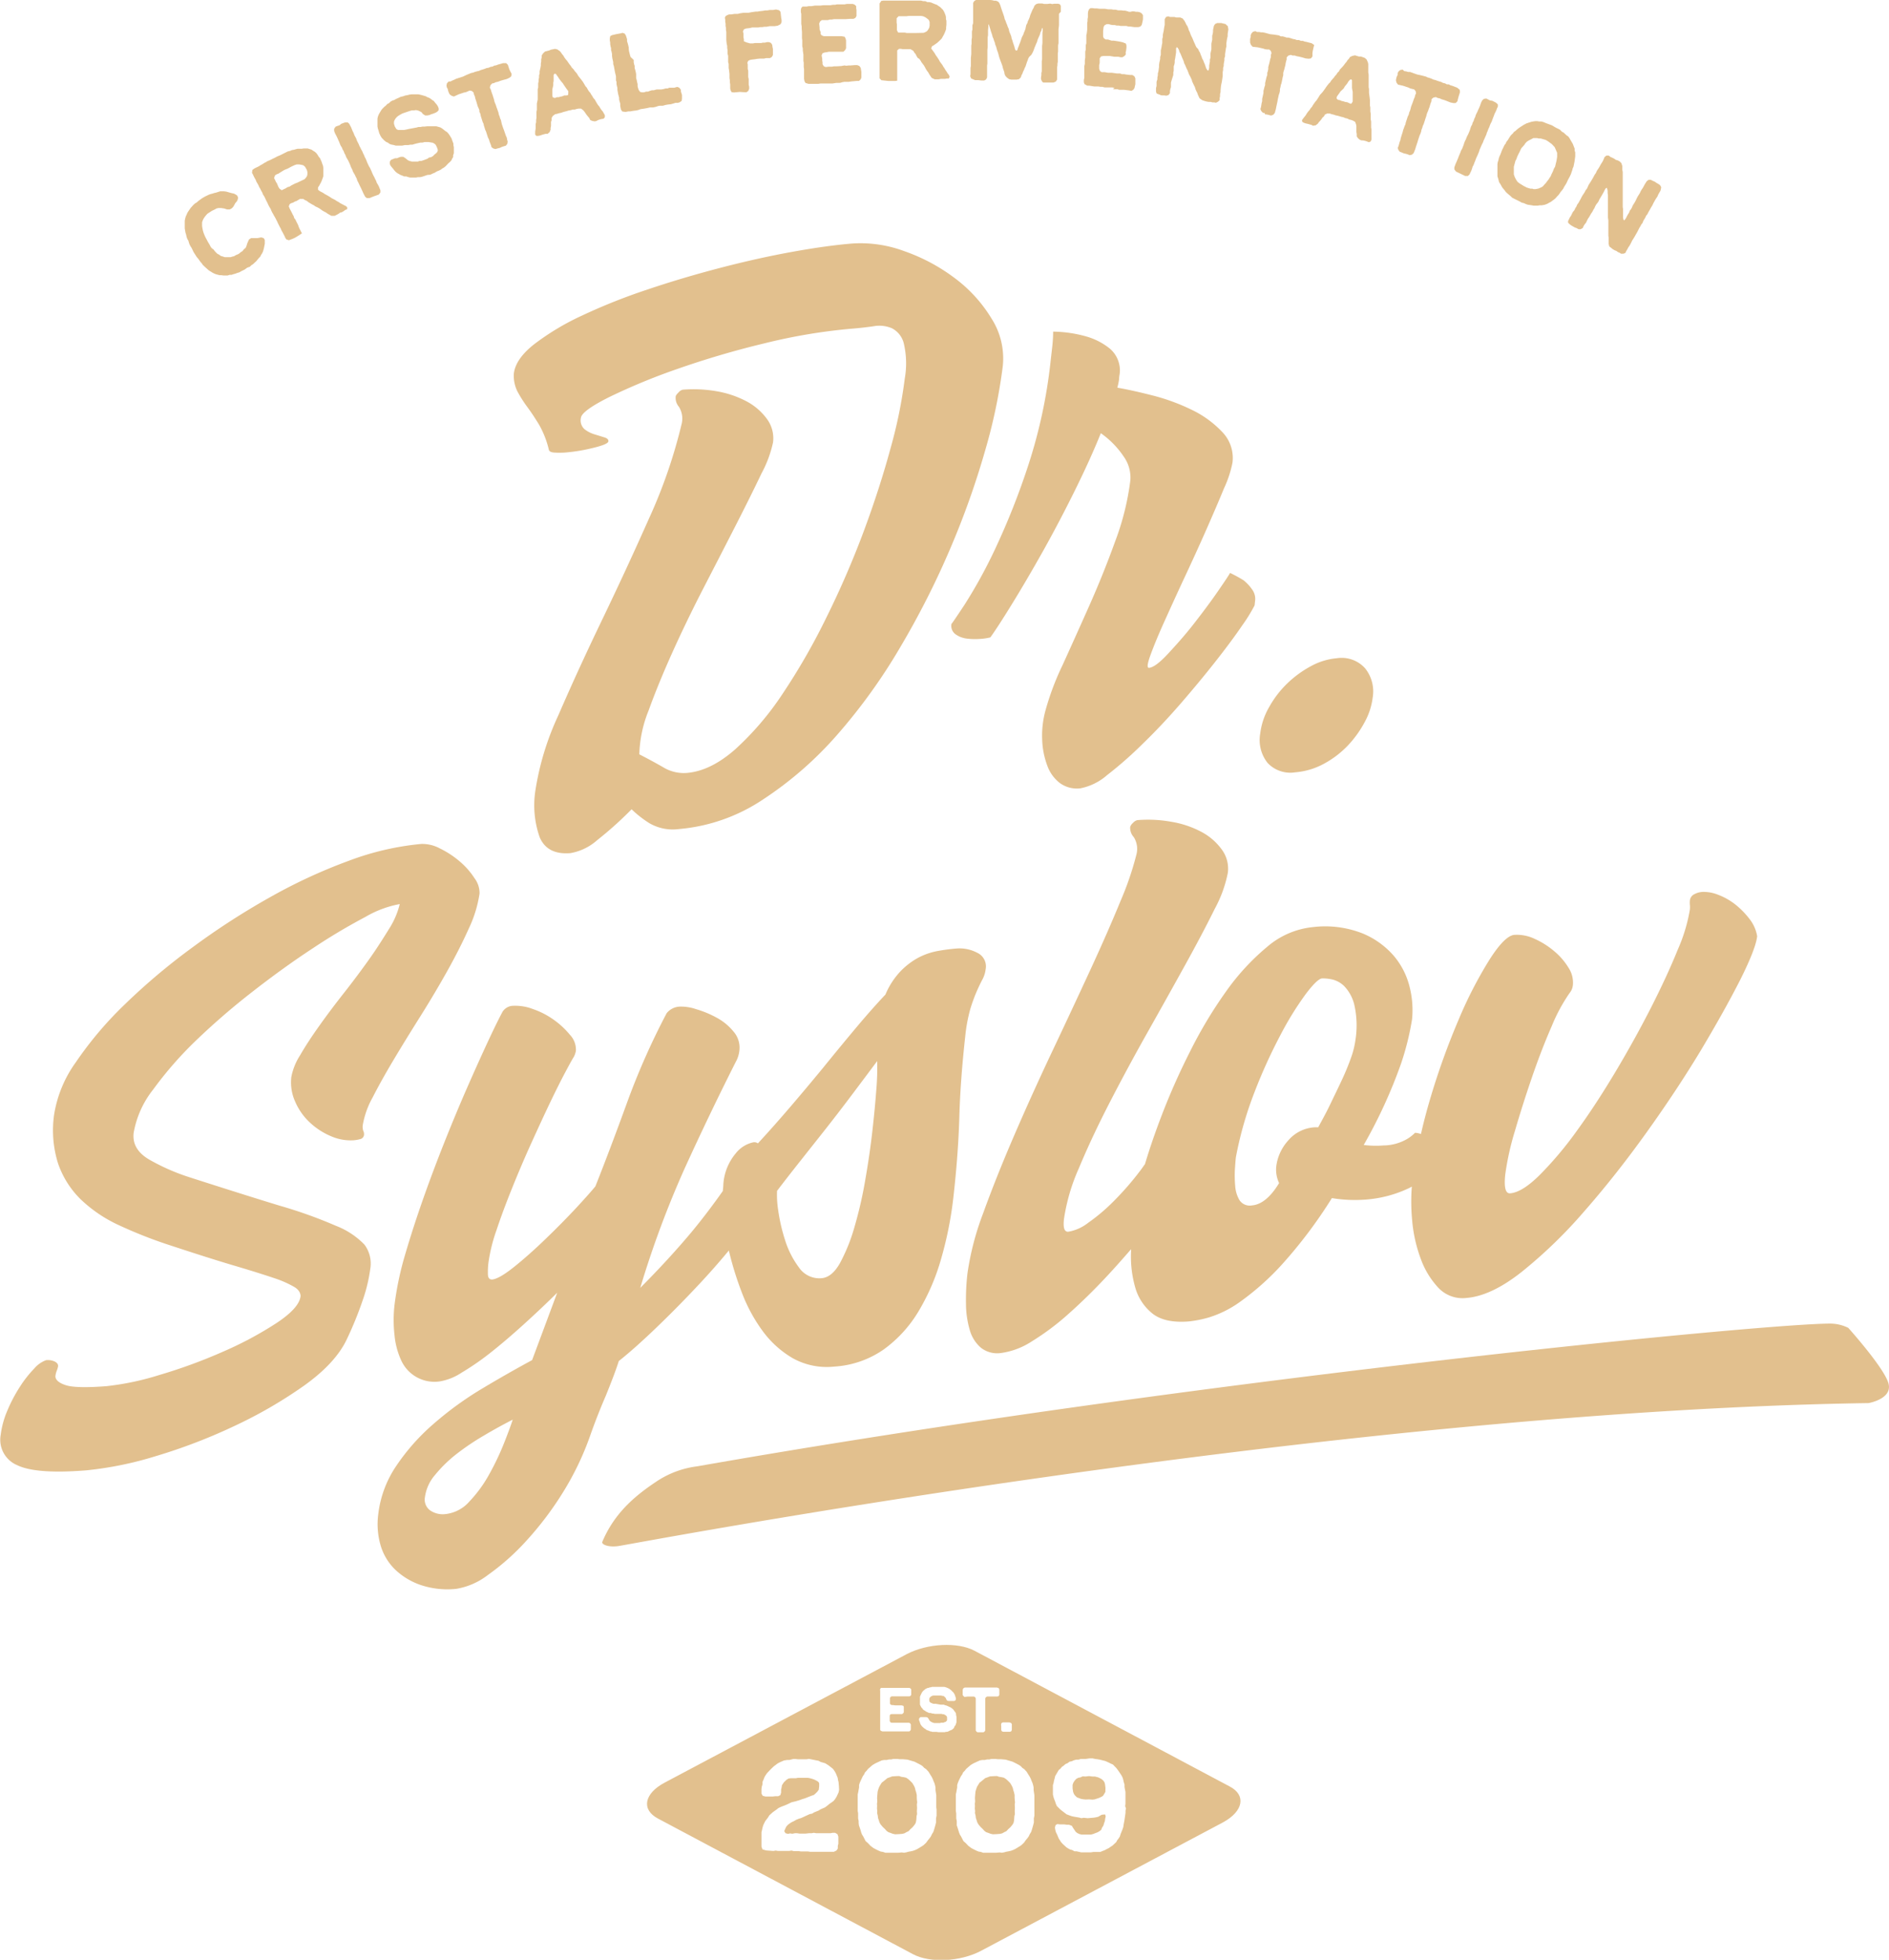 <?xml version="1.0" encoding="UTF-8"?> <svg xmlns="http://www.w3.org/2000/svg" viewBox="0 0 320.53 332.42"><defs><style>.cls-1{fill:#e2c08e;}</style></defs><g id="Слой_2" data-name="Слой 2"><g id="Слой_1-2" data-name="Слой 1"><polygon class="cls-1" points="155.58 305.25 155.56 304.86 155.56 304.46 155.45 303.97 155.34 303.66 155.25 303.26 155.09 302.91 154.81 302.44 154.39 302.02 154.1 301.76 153.75 301.53 153.35 301.44 152.93 301.38 152.57 301.25 152 301.27 151.38 301.31 150.96 301.47 150.58 301.6 150.07 302.02 149.61 302.38 149.38 302.75 149.19 303.08 149.03 303.5 148.92 303.9 148.88 304.33 148.83 304.95 148.86 305.56 148.81 305.96 148.83 306.32 148.81 306.76 148.86 307.21 148.83 307.51 148.94 307.96 148.99 308.38 149.12 308.76 149.23 309.11 149.41 309.44 149.78 309.88 150.18 310.26 150.43 310.55 150.74 310.77 151.11 310.9 151.47 311.04 151.87 311.13 152.44 311.11 153.08 311.06 153.46 310.97 153.81 310.77 154.17 310.6 154.46 310.28 154.85 309.93 155.21 309.49 155.38 309.2 155.47 308.78 155.5 308.47 155.52 308.07 155.61 307.69 155.58 307.23 155.61 306.68 155.58 306.07 155.63 305.7 155.58 305.25"></polygon><polygon class="cls-1" points="187.43 302.35 187.23 302.04 186.89 301.75 186.36 301.48 185.78 301.33 185.36 301.33 184.8 301.26 184.18 301.33 183.71 301.3 183.33 301.48 182.95 301.55 182.6 301.75 182.33 302.06 182.13 302.37 182 302.75 182 303.35 182.09 303.94 182.22 304.28 182.4 304.54 182.73 304.86 183.42 305.12 183.78 305.19 184.22 305.23 184.8 305.21 185.38 305.25 185.74 305.21 186.47 304.97 186.83 304.81 187.16 304.61 187.38 304.26 187.56 303.94 187.58 303.28 187.51 302.7 187.43 302.35"></polygon><polygon class="cls-1" points="172.18 305.25 172.16 304.86 172.16 304.46 172.05 303.97 171.94 303.66 171.85 303.26 171.69 302.91 171.41 302.44 170.99 302.02 170.7 301.76 170.34 301.53 169.94 301.44 169.53 301.38 169.17 301.25 168.6 301.27 167.98 301.31 167.56 301.47 167.18 301.6 166.67 302.02 166.21 302.38 165.98 302.75 165.78 303.08 165.63 303.5 165.52 303.9 165.48 304.33 165.43 304.95 165.46 305.56 165.41 305.96 165.43 306.32 165.41 306.76 165.46 307.21 165.43 307.51 165.54 307.96 165.59 308.38 165.72 308.76 165.83 309.11 166.01 309.44 166.38 309.88 166.78 310.26 167.03 310.55 167.33 310.77 167.71 310.9 168.07 311.04 168.47 311.13 169.04 311.11 169.68 311.06 170.06 310.97 170.41 310.77 170.77 310.6 171.06 310.28 171.45 309.93 171.81 309.49 171.98 309.2 172.07 308.78 172.09 308.47 172.12 308.07 172.21 307.69 172.18 307.23 172.21 306.68 172.18 306.07 172.23 305.7 172.18 305.25"></polygon><path class="cls-1" d="M208.62,303l-43.26-23c-2.86-1.52-8-1.26-11.5.57l-41.1,21.81c-3.46,1.84-4,4.58-1.08,6.1l43.26,23c2.87,1.52,8,1.27,11.5-.57l41.1-21.81C211,307.21,211.49,304.47,208.62,303Zm-38.75-10.34v-.22l.09-.19.2-.1.21,0h.41l.18,0,.32,0,.31.12.1.19v.16l0,.2,0,.22v.37l-.09.24-.2.09-.2,0-.19,0-.23,0-.18,0-.17,0h-.19l-.23-.07-.12-.2V293l0-.21Zm-6.49-6.11.1-.2.22-.11.17,0,.19,0h.2l.18,0h.72l.37,0,.47,0,.2,0h.39l.19,0,.18,0h.58l.2,0,.2,0,.2,0,.18,0,.18,0h.69l.28.11.1.21v.75l0,.16-.11.21-.21.08-.29,0-.31,0h-.56l-.2,0-.21,0-.17,0-.22.12-.11.21,0,.17v1l0,.18v.17l0,.21v.78l0,.19v.38l0,.18v.21l0,.2v1.75l-.11.2-.19.12h-.39l-.23,0h-.4l-.18-.13-.11-.16v-.19l0-.39v-.19l0-.22v-.58l0-.19v-.39l0-.19,0-.19v-.58l0-.21,0-.23,0-.15v-.22l0-.17,0-.23v-.58l0-.17,0-.2,0-.21-.11-.18-.18-.11-.21,0h-.2l-.18,0h-.52l-.5.06-.19-.14-.13-.19,0-.19V287l0-.18,0-.17Zm-14.06.05.05-.17.13-.13h.4l.2,0h.28l.31,0h1.2l.26,0,.29,0h.2l.16,0,.23,0,.17,0h.16l.18,0,.2,0,.17,0h.2l.2,0,.17.08.14.16v.56l0,.2,0,.18-.12.17-.19.08h-.93l-.22,0-.16,0h-.39l-.17,0-.21,0-.18,0-.2,0h-.19l-.19,0h-.18l-.2.13-.08.18v.92l.09.15.19.1h.21l.39.05h.21l.37,0h.3l.21,0,.3.08.08.18,0,.19V290l0,.17v.26l-.1.16-.18.15h-.21l-.21,0h-.4l-.39,0h-.2l-.18,0h-.21l-.21.06-.1.2,0,.17v.17l0,.23v.35l.1.19.17.1h.3l.31,0,.18,0h.71l.3,0,.19,0h1l.2.09.12.2v.18l0,.2V293l0,.2,0,.18-.09.17-.17.13-.21,0h-.51l-.27,0h-.18l-.2,0-.2,0-.21,0-.18,0-.2,0-.39,0h-.35l-.22,0h-.58l-.19,0h-.69l-.27-.11-.09-.17,0-.23,0-.19v-1.13l0-.23,0-.16v-1l0-.18,0-.22v-.2l0-.2v-.76l0-.2v-.54l0-.24V287l0-.2Zm-6.94,17-.09.43-.16.35-.18.38-.2.33-.24.32-.24.2-.51.35-.49.4-.3.22-.38.16-.38.17-.31.2-.4.16-.37.15-.31.2-.43.09-.55.25-.91.42-.38.11-.44.18-.38.22-.38.18-.28.17-.34.25-.29.31-.2.4-.17.4.22.35.42.11.36-.08.37.06.45-.09.35,0,.47.07.4,0,.53,0,.64-.07.45,0,.35-.07.42.07.38,0h.44l.4,0h1.2l.36-.07h.42l.4.23.15.42v.77l0,.45-.09.33v.47l-.22.33-.44.22h-.36l-.4,0-.6,0H137.9l-.44,0-.39-.06-.44,0h-.38l-.35,0-.43-.06-.82,0-.35-.09-.4.07-.42,0-.65,0H132l-.37-.07-.4.07-1.22-.09-.63-.18-.17-.46v-.38l0-.49v-.64l0-.51v-.42l.11-.47.07-.33.13-.42.18-.38.16-.31.24-.31.22-.29.22-.36.56-.51.33-.24.36-.25.29-.24.39-.18,1.11-.44.36-.18.38-.18.71-.17.6-.18.55-.2.38-.11.4-.16.38-.15.42-.16.33-.11.29-.25.31-.31.24-.33.07-.58,0-.53-.16-.24-.29-.18-.35-.18-.36-.13-.4-.11-.37-.07-.45,0h-.6l-.62,0-.35.07-.45,0-.42,0-.38.05-.35.22-.44.42-.32.49-.06.35-.09.43,0,.48-.13.43-.36.18-.46,0-.45.05-.84,0-.42,0-.45-.11-.22-.38,0-.34,0-.44.05-.38.13-.44,0-.4.18-.4.16-.42.2-.33.22-.31.42-.45.42-.42.33-.31.34-.25.28-.22.38-.2.71-.31.56-.09.37,0,.65-.16h.37l.43.05.53,0,.35,0,.54,0,.44-.07.6.12.64.13.38.07.36.2.39.11.38.11.53.33.52.4.28.23.25.35.22.38.31.75.07.4.09.38.06.67Zm16.54,3.36v.62l0,.4-.09.44v.38l0,.33-.11.44-.23.8-.13.38-.22.35-.18.38-.22.31-.24.29-.36.49-.45.42-.6.38-.4.24-.33.16-.4.15-.37.09-.4.07-.4.11-.38.07-.39-.05-.6.05-.6,0-.35,0h-.85l-.39,0-.4-.14-.38-.06-.38-.16-.37-.18-.49-.26-.51-.38-.4-.43-.42-.37-.4-.78-.2-.31-.15-.38-.11-.4-.14-.42-.13-.37-.05-.4,0-.34-.09-.44,0-.42,0-.44-.07-.42,0-.42,0-.38,0-.71,0-.6,0-.31,0-.37.09-.4.07-.4.07-.38,0-.4.11-.37.16-.36.2-.42.17-.36.2-.28.18-.38.27-.27.24-.31.29-.25.46-.4.47-.28.73-.34.38-.17.4-.07.42,0,.39-.09.36,0,.42-.09.62,0,.4.05h.55l.8.07,1.19.35.71.36.38.2.29.2.26.28.34.23.4.44.33.54.2.31.18.37.13.34.16.37.11.38.07.37,0,.43.07.46.06.4,0,.42,0,.35,0,.43v.4l0,.44Zm2.93-13.83-.14.11-.12.12-.2.1-.17.06-.16.08-.17.09-.19.06-.2,0-.18.06-.19,0h-.21l-.21,0h-.19l-.3,0-.29-.05h-.57l-.18,0-.19-.08-.16,0-.17-.09-.2-.07-.18-.06-.16-.1-.14-.12-.18-.09-.15-.15-.12-.09-.12-.14-.13-.16-.09-.16-.07-.19-.05-.17-.08-.2-.05-.17v-.17l.1-.17.16-.13h.43l.18,0h.38l.23.1.13.18.08.14.08.16.16.14.14.09.18.09.16.06.2.05h.17l.19,0h.59l.19-.06.19,0,.21,0,.19-.09.18-.05.13-.12.11-.14v-.27l0-.27-.08-.17-.12-.12-.34-.2-.18,0-.21-.06-.19,0-.19,0-.31,0-.29,0h-.18l-.2-.06-.2,0-.31-.1-.26,0-.2-.1-.17-.07-.18-.1-.18-.13-.15-.08-.15-.12-.12-.19-.13-.12-.12-.21-.08-.17-.06-.14,0-.21,0-.29,0-.28V288l0-.19.07-.18.06-.14.09-.18.09-.19.1-.15.13-.15.13-.12.3-.24.16-.07.18-.09.17,0,.19-.1.18,0,.19-.07.21,0,.16,0,.21,0h.19l.28,0,.27,0h.2l.2,0,.2,0,.19,0,.19.05.17.06.27.11.25.14.32.25.13.15.14.12.11.14.11.18.07.14.07.21.07.2.05.19v.19l-.1.17-.18.09-.2,0h-.6l-.2,0-.2-.06-.15-.21-.07-.2-.12-.14-.14-.14-.17-.11-.17,0-.2-.06-.23,0h-.74l-.22,0-.16,0-.19.05-.18.1-.13.11-.11.11-.06.21v.26l.06.22.12.12.18.08.18.08.18.06.18,0,.22,0,.78.14.19,0,.18,0,.21,0,.17.09.26.06.29.12.16.09.19.07.14.08.17.13.16.12.11.13.12.18.11.14.11.15.07.16,0,.18.08.37v.57l0,.17,0,.17-.06.19-.06.2-.08.16-.13.15Zm13.67,13.83v.62l0,.4-.09.44v.38l0,.33-.11.44-.23.8-.13.38-.22.35-.18.38-.22.31-.25.29-.35.49-.45.42-.6.38-.4.24-.33.16-.4.15-.37.09-.4.07-.4.11-.38.07-.39-.05-.6.05-.6,0-.35,0h-.85l-.39,0-.4-.14-.38-.06-.38-.16-.37-.18-.49-.26-.51-.38-.4-.43-.42-.37-.4-.78-.2-.31-.15-.38-.12-.4-.13-.42-.13-.37,0-.4,0-.34-.09-.44,0-.42,0-.44-.07-.42,0-.42,0-.38,0-.71,0-.6,0-.31,0-.37.09-.4.07-.4.07-.38,0-.4.11-.37.15-.36.2-.42.18-.36.2-.28.18-.38.27-.27.24-.31.29-.25.46-.4.47-.28.73-.34.38-.17.4-.07.42,0,.39-.09.36,0,.42-.09.62,0,.4.05h.55l.8.07,1.19.35.71.36.38.2.29.2.26.28.34.23.4.44.33.54.2.31.18.37.13.34.16.37.11.38.07.37,0,.43.07.46.06.4,0,.42,0,.35,0,.43v.4l0,.44Zm15.54-.2-.08.38,0,.33-.05.38-.06.42-.07.49-.07.37-.06.31-.07.47-.15.44-.12.29-.17.42-.14.45-.2.31-.24.31-.18.33-.62.58-.31.2-.31.22-.33.16-.36.2-.4.15-.38.16-.8,0h-.35l-.47.07-.6,0h-1l-.38-.09-.4-.09-.36,0-.4-.22-.35-.09-.33-.18-.31-.2-.63-.58-.28-.31-.16-.26-.22-.34-.16-.39-.13-.31-.18-.34-.11-.4L179,310l.11-.42.29-.18.45.05.37,0,.36,0,.4.06.4,0,.49.18.24.4.2.29.22.33.25.2.37.18.36.09.36,0,.66,0,.58,0,.36-.09.8-.31.29-.17.29-.23L187,310l.22-.33.13-.43.13-.37.05-.4.09-.38-.11-.33-.58.06-.58.34-.38.09-.35.06-1.07.09-.67-.07-.38.07-.4-.11-.42-.07-.36-.06-.44-.09-.33-.11-.58-.22-.49-.38-.33-.25-.29-.24-.53-.53-.16-.36-.15-.46-.16-.38-.11-.36-.09-.4V304l0-.63v-.57l.11-.36.07-.38.11-.4.09-.39.22-.38.16-.27.22-.38.29-.24.26-.31.27-.18.33-.29.36-.15.33-.25.38-.08.35-.16.42-.11.36,0,.42-.12.36,0,.46,0,.61-.09.57,0,.4.09.4.05.36.06.45.11.55.14.53.24.36.18.4.18.26.28.29.29.27.36.22.31.4.6.2.4.11.4.07.33.13.42,0,.4.07.4.09.44,0,.38,0,.4,0,.6,0,.62-.05.42Z"></path><path class="cls-1" d="M89.45,69c.66.89,1.33,1.9,2,3a16,16,0,0,1,1.67,4.24c.05.31.35.48.88.52a13.79,13.79,0,0,0,1.89,0,29.67,29.67,0,0,0,4.8-.8c1.66-.4,2.5-.77,2.54-1.09s-.21-.55-.73-.7l-1.69-.52a5,5,0,0,1-1.65-.87,2,2,0,0,1-.59-1.9q.14-1.19,4.77-3.51a105.67,105.67,0,0,1,11.51-4.76,152.28,152.28,0,0,1,14.89-4.38,96,96,0,0,1,14.8-2.48c1.27-.1,2.5-.24,3.68-.41a5.4,5.4,0,0,1,3.12.34,3.94,3.94,0,0,1,2,2.49,14.86,14.86,0,0,1,.18,6.06A80.17,80.17,0,0,1,151.12,76q-1.85,6.83-4.56,14.12a155.21,155.21,0,0,1-6.3,14.55,110,110,0,0,1-7.46,13,49.61,49.61,0,0,1-8.06,9.44q-4.2,3.69-8.26,4a6.71,6.71,0,0,1-4-1q-2-1.14-4-2.16a21.29,21.29,0,0,1,1.58-7.44q1.67-4.62,4.1-10t5.36-11.05q2.92-5.65,5.44-10.58t4.27-8.61a19.77,19.77,0,0,0,1.94-5.23,5.5,5.5,0,0,0-1-3.93,10.18,10.18,0,0,0-3.43-3,16.86,16.86,0,0,0-5-1.72,22.72,22.72,0,0,0-5.89-.29,1.36,1.36,0,0,0-.72.47q-.46.45-.48.69A2.32,2.32,0,0,0,115.2,69a3.78,3.78,0,0,1,.49,2.79,87.25,87.25,0,0,1-5.53,16.08q-3.89,8.75-8,17.28t-7.42,16.18A47.22,47.22,0,0,0,90.86,134a16.33,16.33,0,0,0,.71,8c.84,2,2.58,2.92,5.2,2.71a9.2,9.2,0,0,0,4.56-2.2,62.65,62.65,0,0,0,5.84-5.24,18.65,18.65,0,0,0,3,2.35,7.91,7.91,0,0,0,5.06,1,30.29,30.29,0,0,0,14.22-5,61.36,61.36,0,0,0,12.62-11,96.45,96.45,0,0,0,10.78-15,142.39,142.39,0,0,0,8.51-16.85,140.41,140.41,0,0,0,5.85-16.52,91.46,91.46,0,0,0,2.94-14.1,12.56,12.56,0,0,0-1.9-8.11A24.19,24.19,0,0,0,162,47.17a31.34,31.34,0,0,0-8.56-4.57,21.3,21.3,0,0,0-8.73-1.3c-2.89.23-6.29.7-10.18,1.4s-7.94,1.6-12.14,2.69-8.38,2.32-12.53,3.72a100.37,100.37,0,0,0-11.13,4.43,43,43,0,0,0-8.08,4.84c-2.11,1.66-3.27,3.33-3.46,5a5.94,5.94,0,0,0,.6,3A21.76,21.76,0,0,0,89.45,69Z"></path><path class="cls-1" d="M163.63,102.63c-1.46,2.2-2.18,3.26-2.18,3.18a1.76,1.76,0,0,0,.68,1.77,4.18,4.18,0,0,0,1.93.74,11.55,11.55,0,0,0,2.28.05,8.87,8.87,0,0,0,1.71-.26q1.27-1.76,3.75-5.79t5.27-9q2.79-5,5.4-10.29t4.32-9.55a15.11,15.11,0,0,1,3.91,4,6.14,6.14,0,0,1,1.1,4,45,45,0,0,1-2.6,10.41q-2,5.53-4.4,10.92t-4.5,10a45.75,45.75,0,0,0-2.89,7.66,16,16,0,0,0-.57,5,13.83,13.83,0,0,0,.85,4.35,6.47,6.47,0,0,0,2.15,3,4.93,4.93,0,0,0,3.46.9,9.73,9.73,0,0,0,4.56-2.25,66.18,66.18,0,0,0,6-5.27q3.26-3.15,6.5-6.89t5.92-7.15c1.78-2.26,3.27-4.27,4.45-6a28.15,28.15,0,0,0,2.15-3.47l.08-.72a2.67,2.67,0,0,0-.51-2A7.31,7.31,0,0,0,211,98.42a23.66,23.66,0,0,0-2.28-1.24c-.22.41-.93,1.47-2.11,3.18s-2.53,3.51-4,5.4-3,3.6-4.42,5.13-2.5,2.33-3.23,2.39c-.36,0-.28-.69.25-2.15s1.29-3.33,2.32-5.61,2.18-4.82,3.48-7.6,2.53-5.47,3.68-8.08,2.15-4.93,3-7a18.92,18.92,0,0,0,1.44-4.36,6.32,6.32,0,0,0-1.76-5.23,17.51,17.51,0,0,0-5.22-3.77,34.36,34.36,0,0,0-6.65-2.42q-3.54-.9-5.91-1.3a11,11,0,0,0,.3-1.44c0-.4.08-.75.12-1.07a4.86,4.86,0,0,0-1.68-4.11,11.23,11.23,0,0,0-3.94-2.05,21.72,21.72,0,0,0-5.69-.84c0,.87-.06,1.71-.15,2.55s-.2,1.69-.29,2.56a86.66,86.66,0,0,1-3.83,17.71,123.6,123.6,0,0,1-5.65,14.21A83.63,83.63,0,0,1,163.63,102.63Z"></path><path class="cls-1" d="M219.78,131a12.22,12.22,0,0,0,4.88-1.46,16.23,16.23,0,0,0,4.05-3.09,18.3,18.3,0,0,0,2.87-4,11.55,11.55,0,0,0,1.34-4.12,6.25,6.25,0,0,0-1.31-5,5.35,5.35,0,0,0-4.79-1.68,11.12,11.12,0,0,0-4.39,1.35,18.11,18.11,0,0,0-4,2.92,17.07,17.07,0,0,0-3.07,4,11.74,11.74,0,0,0-1.52,4.49,6.25,6.25,0,0,0,1.25,5A5.29,5.29,0,0,0,219.78,131Z"></path><path class="cls-1" d="M63.25,186.11q1.47-2.88,3.55-6.36t4.54-7.38q2.46-3.92,4.57-7.69c1.4-2.51,2.62-4.91,3.64-7.19a20.87,20.87,0,0,0,1.82-5.93,4.15,4.15,0,0,0-.85-2.59A12.82,12.82,0,0,0,78,146.11a15.71,15.71,0,0,0-3.38-2.21,6.3,6.3,0,0,0-3.14-.75A47.08,47.08,0,0,0,59.2,146a90.59,90.59,0,0,0-13.42,6.21,124.27,124.27,0,0,0-13.13,8.49,107.41,107.41,0,0,0-11.46,9.65,61.78,61.78,0,0,0-8.31,9.81,20.77,20.77,0,0,0-3.7,8.91,18.75,18.75,0,0,0,.67,8.27,15.67,15.67,0,0,0,3.82,6.07,23.57,23.57,0,0,0,6.56,4.43,76.66,76.66,0,0,0,8.88,3.47q6.36,2.1,10.58,3.35c2.82.83,5.07,1.54,6.76,2.11A18.14,18.14,0,0,1,50,218.33c.71.45,1,1,1,1.52-.15,1.35-1.52,2.87-4.09,4.57a61,61,0,0,1-9.09,4.86,88.85,88.85,0,0,1-10.73,3.93,47,47,0,0,1-9,1.91q-5.16.4-6.91-.16c-1.17-.38-1.76-.88-1.78-1.51a3.78,3.78,0,0,1,.25-1,3.79,3.79,0,0,0,.21-.73c0-.32-.16-.57-.58-.78a2.77,2.77,0,0,0-1.45-.23,4.72,4.72,0,0,0-2,1.4,19.23,19.23,0,0,0-2.43,3.08,25.73,25.73,0,0,0-2.15,4.07,15.16,15.16,0,0,0-1.13,4.11,4.67,4.67,0,0,0,2.77,5.14q3.2,1.57,11.74.89A60,60,0,0,0,26.4,247a94.38,94.38,0,0,0,13.43-5.15A76.87,76.87,0,0,0,51.64,235q5.19-3.72,7.12-7.65a61.4,61.4,0,0,0,2.9-7.14,26.83,26.83,0,0,0,1.17-5,5.34,5.34,0,0,0-1-4.11A13.48,13.48,0,0,0,57,207.92a78.35,78.35,0,0,0-9.57-3.42q-6-1.83-15.39-4.85a35.76,35.76,0,0,1-6.59-2.89q-3.11-1.75-2.77-4.62A16.43,16.43,0,0,1,26,184.79a63.11,63.11,0,0,1,7.34-8.38A120.26,120.26,0,0,1,43,168.09q5.24-4.08,10.18-7.31A101.54,101.54,0,0,1,62,155.53a17.87,17.87,0,0,1,5.83-2.18,13.87,13.87,0,0,1-1.74,4.09c-1,1.61-2.09,3.36-3.42,5.23s-2.76,3.79-4.28,5.72-2.92,3.79-4.2,5.59-2.37,3.45-3.26,5a10.36,10.36,0,0,0-1.5,3.72,7.92,7.92,0,0,0,.67,4.19,10.43,10.43,0,0,0,2.49,3.52,12,12,0,0,0,3.57,2.31,8.25,8.25,0,0,0,3.89.69,6.22,6.22,0,0,0,1.1-.2.82.82,0,0,0,.62-.76,1.34,1.34,0,0,0-.13-.64,2.11,2.11,0,0,1-.08-1A14.69,14.69,0,0,1,63.25,186.11Z"></path><path class="cls-1" d="M105,230.86q2.65-2.1,6.28-5.58t7.22-7.31q2.76-2.94,5.17-5.86v0a55.28,55.28,0,0,0,2.21,7.14,27.31,27.31,0,0,0,3.56,6.56,16.86,16.86,0,0,0,5.13,4.6,11.93,11.93,0,0,0,7,1.39,16.4,16.4,0,0,0,8.4-2.92,21.74,21.74,0,0,0,5.91-6.49,37,37,0,0,0,3.85-9,62.81,62.81,0,0,0,2.05-10.37q.82-7.26,1-13.53t1-13.66a27.34,27.34,0,0,1,.86-4.67,28.26,28.26,0,0,1,1.09-3c.36-.81.69-1.51,1-2.08a4.9,4.9,0,0,0,.52-1.69,2.54,2.54,0,0,0-1.43-2.78,6.38,6.38,0,0,0-3.55-.72,31.42,31.42,0,0,0-3.28.44,11.6,11.6,0,0,0-3.22,1.14,12.47,12.47,0,0,0-3,2.31,13.14,13.14,0,0,0-2.53,3.92q-2.3,2.43-5,5.65T139.76,181q-2.81,3.42-5.68,6.77t-5.48,6.17a1,1,0,0,0-.78-.18,5.19,5.19,0,0,0-3,1.9,9.08,9.08,0,0,0-2.09,5.36c0,.3-.06.64-.08,1-1.79,2.53-3.57,4.87-5.34,7q-3.81,4.55-8.67,9.43a165.91,165.91,0,0,1,7.56-20.32q4.13-9.06,8.64-18a5,5,0,0,0,.62-1.94,4.11,4.11,0,0,0-1-3.22,9.43,9.43,0,0,0-2.89-2.37,17.18,17.18,0,0,0-3.47-1.43,7.88,7.88,0,0,0-2.7-.43,3,3,0,0,0-2.28,1.12,121.46,121.46,0,0,0-6.79,15.36q-2.85,7.83-5.3,14-.8,1-3.16,3.56c-1.58,1.7-3.31,3.45-5.17,5.25s-3.66,3.41-5.39,4.8-3,2.13-3.81,2.2c-.46,0-.69-.26-.71-.89a13.28,13.28,0,0,1,.08-1.89,27.94,27.94,0,0,1,1.38-5.6c.74-2.23,1.62-4.58,2.62-7.06s2.06-5,3.2-7.51,2.21-4.84,3.21-6.93,1.87-3.83,2.61-5.22,1.22-2.27,1.44-2.6a3.51,3.51,0,0,0,.39-1.09,3.64,3.64,0,0,0-1-2.7A14,14,0,0,0,94,173a13.65,13.65,0,0,0-3.56-1.84,8.31,8.31,0,0,0-3.3-.56,2.2,2.2,0,0,0-1.86,1q-1,1.86-2.62,5.35t-3.52,7.83q-1.9,4.35-3.88,9.34t-3.68,9.86q-1.69,4.85-3,9.38a53.29,53.29,0,0,0-1.64,8,22.76,22.76,0,0,0,0,5.08,13.15,13.15,0,0,0,1.12,4.27,6.2,6.2,0,0,0,6.45,3.62,9.55,9.55,0,0,0,3.8-1.49,45.05,45.05,0,0,0,5-3.46c1.77-1.4,3.64-3,5.58-4.76s3.84-3.55,5.66-5.35l-4.26,11.43q-4.15,2.24-8.56,4.88a56.8,56.8,0,0,0-8.13,5.91,35.82,35.82,0,0,0-6.33,7.11,18.38,18.38,0,0,0-3.09,8.27,12.91,12.91,0,0,0,.41,5.28,9.37,9.37,0,0,0,2.49,4.11,11.83,11.83,0,0,0,4.34,2.6,14.27,14.27,0,0,0,6,.64,12,12,0,0,0,5.39-2.37,39.8,39.8,0,0,0,6.5-5.78,55.19,55.19,0,0,0,6.18-8.16,48.89,48.89,0,0,0,4.66-9.7q1.2-3.41,2.65-6.76C103.74,234.4,104.49,232.47,105,230.86ZM131.85,202q1.43-1.89,3.62-4.66l4.64-5.86q2.43-3.09,4.73-6.16c1.54-2.05,2.88-3.83,4-5.34a43.82,43.82,0,0,1-.14,4.79q-.23,3.13-.66,6.95c-.31,2.78-.73,5.63-1.24,8.54a70.79,70.79,0,0,1-1.85,8,30,30,0,0,1-2.43,6q-1.35,2.4-3.12,2.55a4.2,4.2,0,0,1-3.83-1.82,15.43,15.43,0,0,1-2.36-4.65,30,30,0,0,1-1.17-5.1A16.62,16.62,0,0,1,131.85,202ZM85.49,244.88A44.77,44.77,0,0,1,83,250.09a22.11,22.11,0,0,1-3.34,4.58,6.33,6.33,0,0,1-4.08,2.15A3.78,3.78,0,0,1,73,256.2a2.27,2.27,0,0,1-.89-2.29,7.24,7.24,0,0,1,1.71-3.73,22.57,22.57,0,0,1,3.55-3.48A42.32,42.32,0,0,1,82,243.56q2.53-1.5,5-2.76Q86.53,242.26,85.49,244.88Z"></path><path class="cls-1" d="M201.93,178.36a114.92,114.92,0,0,0-4.79,10.77c-1.15,3-2.09,5.75-2.86,8.33-.29.39-.55.79-.85,1.17a49.57,49.57,0,0,1-4.48,5.14,31.42,31.42,0,0,1-4.32,3.65,7.47,7.47,0,0,1-3.4,1.51c-.63,0-.86-.67-.69-2.18a32.9,32.9,0,0,1,2.52-8.58q2.13-5.13,5.15-11t6.47-12q3.45-6.12,6.42-11.49t5-9.48a21.57,21.57,0,0,0,2.24-6.14,5.45,5.45,0,0,0-1-3.93,10.09,10.09,0,0,0-3.43-3,16.49,16.49,0,0,0-5.05-1.72,22.22,22.22,0,0,0-5.88-.3,1.48,1.48,0,0,0-.73.47,1.51,1.51,0,0,0-.48.69,2.34,2.34,0,0,0,.61,1.72,3.75,3.75,0,0,1,.49,2.8,52.17,52.17,0,0,1-2.72,8q-2.15,5.25-5.18,11.81t-6.48,13.85Q175,185.84,172,192.8t-5.18,13A47.3,47.3,0,0,0,164.16,216a39,39,0,0,0-.25,5.15,16.13,16.13,0,0,0,.64,4.44,6.12,6.12,0,0,0,1.88,3,4.47,4.47,0,0,0,3.33.92,12.74,12.74,0,0,0,5.34-2,42.93,42.93,0,0,0,6.25-4.69q3.21-2.85,6.43-6.3c1.45-1.55,2.81-3.09,4.14-4.63,0,.12,0,.23,0,.35a19,19,0,0,0,.71,6.14,8.66,8.66,0,0,0,2.93,4.43c1.4,1.1,3.45,1.55,6.17,1.33a19.91,19.91,0,0,0,3.44-.69,18.29,18.29,0,0,0,5.28-2.66,44.82,44.82,0,0,0,6.95-6.17A79.94,79.94,0,0,0,226,203.22a23.75,23.75,0,0,0,5.76.25,20.62,20.62,0,0,0,7.34-1.95c.16-.07.31-.17.46-.25a33.8,33.8,0,0,0,.06,5.76,24.63,24.63,0,0,0,1.48,6.55,14.27,14.27,0,0,0,3,4.89,5.64,5.64,0,0,0,4.72,1.69q4.22-.34,9.38-4.42a80.57,80.57,0,0,0,10.58-10.23q5.4-6.15,10.6-13.41t9.26-14q4-6.7,6.66-11.93c1.74-3.48,2.7-5.94,2.86-7.37a6.41,6.41,0,0,0-1.28-2.9,14.1,14.1,0,0,0-2.41-2.47,11.11,11.11,0,0,0-2.91-1.65,6.53,6.53,0,0,0-2.77-.49,3.41,3.41,0,0,0-1.32.4,1.34,1.34,0,0,0-.73,1.07,4.09,4.09,0,0,0,0,.7,4,4,0,0,1,0,.83,28.2,28.2,0,0,1-2.05,6.78q-1.77,4.38-4.46,9.68c-1.79,3.52-3.79,7.15-6,10.86s-4.41,7.09-6.59,10.09a60.85,60.85,0,0,1-6.31,7.53q-3,3-5.07,3.18-1.21.11-.84-3.24a47.13,47.13,0,0,1,1.65-7.39q1.32-4.53,2.93-9.2t3.33-8.59a28.82,28.82,0,0,1,3-5.55,2.5,2.5,0,0,0,.57-1.46,4.55,4.55,0,0,0-.75-2.83,11.22,11.22,0,0,0-2.44-2.82,13.94,13.94,0,0,0-3.32-2.09,7,7,0,0,0-3.43-.67c-1.08.09-2.5,1.5-4.24,4.24a71.17,71.17,0,0,0-5.27,10.27,122.75,122.75,0,0,0-4.83,13.49c-.59,2-1.08,3.9-1.51,5.78a3.79,3.79,0,0,0-1-.21,6.55,6.55,0,0,1-1.26,1,8.09,8.09,0,0,1-4.1,1.15,16.42,16.42,0,0,1-3.35-.08,84.43,84.43,0,0,0,6.35-13.85,46.48,46.48,0,0,0,1.85-7.46,15.86,15.86,0,0,0-.39-5.4,12.88,12.88,0,0,0-2.63-5.28,14.11,14.11,0,0,0-5.34-3.88,17.32,17.32,0,0,0-8.42-1.09,14.05,14.05,0,0,0-7.78,3.33,39.36,39.36,0,0,0-7,7.59A74.94,74.94,0,0,0,201.93,178.36Zm7.61,20c.06-.91.11-1.6.17-2.08a62,62,0,0,1,3.12-10.93,88.62,88.62,0,0,1,4.41-9.73,53.23,53.23,0,0,1,4.28-6.95c1.32-1.76,2.26-2.66,2.8-2.71a7.38,7.38,0,0,1,1.66.16,4.27,4.27,0,0,1,2.15,1.19,6.92,6.92,0,0,1,1.67,3.11,15.85,15.85,0,0,1,.2,5.95,14.83,14.83,0,0,1-.74,3,41.48,41.48,0,0,1-1.58,3.84c-.65,1.39-1.33,2.78-2,4.18s-1.38,2.66-2,3.82l-.55,0a6.37,6.37,0,0,0-4.56,2.26,8,8,0,0,0-2,4.28,5.28,5.28,0,0,0,.47,2.92c-1.44,2.39-3,3.66-4.6,3.79a2.09,2.09,0,0,1-2.12-.89,5.42,5.42,0,0,1-.73-2.42A19.87,19.87,0,0,1,209.54,198.34Z"></path><path class="cls-1" d="M320.47,234.77c-.57-2.56-6.85-9.54-6.85-9.54a7,7,0,0,0-3-.72c-10.65-.07-107.36,9.29-192.33,24.21a16,16,0,0,0-7,2.64c-3.41,2.28-7,5.2-9.08,10.15-.22.44,1,1,2.79.72,2-.27,120.58-22.86,212.07-24.24C317,238,321.05,237.33,320.47,234.77Z"></path><path class="cls-1" d="M266.88,38.39l.33.19.31.11.33.19.36,0,.36-.21.15-.35.19-.29.21-.25.15-.33.17-.34.2-.28.36-.63.18-.25.19-.37.17-.26.15-.35.17-.3.23-.28.17-.26.14-.33.18-.28.54-.94.15-.31.18-.31.19-.11.08.2.07.34,0,.35.05.36,0,.67v.73l0,.33,0,.29,0,.72,0,.32v.72l.07.52,0,.52,0,.29,0,.36,0,.4,0,.3,0,.35V40l.05.31v.39l0,.36,0,.3.1.43.38.3.24.19.28.16.32.13.26.19.31.13.22.15.39,0,.35-.15.13-.3.18-.29.17-.33.22-.31.15-.26.32-.65.18-.27.19-.31.5-.88.13-.26.17-.34.19-.3.17-.33.21-.25.09-.28.16-.28.19-.3.15-.34.22-.27.16-.32.51-.9.15-.23.24-.5.34-.6.31-.46.14-.34.39-.68.11-.54-.19-.36-.28-.2-.33-.19-.3-.21-.32-.13-.34-.18-.38,0-.3.22-.18.27-.21.34-.14.27-.17.3-.19.27-.16.28-.15.33-.37.58-.16.32-.12.26-.15.29-.19.31-.19.29-.15.37-.16.28-.2.24-.12.34-.17.26-.19.33-.15.31-.18.27-.15.16-.13-.17-.06-.36,0-.38v-.32l0-.35v-.36l-.05-.34v-.36l0-.36V34l0-.29,0-.36,0-.34,0-.33v-.33l0-.34v-.38l0-.36,0-.32v-.73l0-.33,0-.35v-.38l-.07-.33,0-.31,0-.34-.16-.51-.3-.3-.31-.16-.34-.1-.26-.19-.32-.16-.34-.15-.27-.22-.4,0-.33.27-.11.29-.14.32-.16.28-.18.27-.35.63-.18.27-.19.29-.14.33-.2.28-.16.29-.16.3-.17.28-.17.29-.36.55-.16.36-.14.3-.25.32-.14.29-.19.29-.17.25-.18.32-.16.32-.35.63-.24.33-.1.27-.22.34-.12.28-.28.34-.17.34-.14.29-.21.3-.16.35-.12.22v.32l.26.24.27.21Zm-8.34-6.85-.73-.45-.28-.22-.22-.3-.26-.48-.18-.51v-.81l0-.47.1-.39.09-.32.07-.28.17-.32.17-.47.22-.46.17-.32.17-.37.13-.25.23-.25.26-.3.17-.26.24-.26.28-.19.41-.21.44-.23.32,0h.31l.3.07.33,0,.83.24.46.28.28.21.31.23.48.52.41.95,0,.28,0,.39-.05.33-.06.35-.16.67-.08.34-.19.31-.19.5-.25.51-.11.28-.21.31-.17.27-.25.31-.19.27-.25.26-.26.3-.24.16-.51.22-.51.1-.31,0L260,32l-.31,0-.32-.09-.33-.11Zm-.33,2.83.38.09.29.14.34.12.69.1.31.06h.31l.4,0,.32-.06.36,0,.48-.08.45-.17.3-.17.33-.17.3-.23.24-.17.26-.23.23-.27.23-.23.23-.31.16-.25.24-.28.2-.27.13-.27.22-.34.17-.28.3-.64.25-.45.23-.48.11-.34.11-.31.08-.32.13-.28.08-.38.1-.5.07-.51.05-.38,0-.33v-.32l-.1-.33,0-.32-.31-.8-.42-.72-.16-.28-.19-.26-.31-.21-.48-.45-.3-.16L264.7,22l-.29-.15-.34-.16-.25-.14-.46-.28-1-.37-.45-.19-.34-.1h-.37l-.35-.06h-.33l-.36.05-.31.06-.38.12-.48.16-.49.27-.53.34-.28.19-.3.24-.22.21-.28.19-.21.28-.27.25-.21.28-.18.29-.17.28-.25.31-.1.26-.22.28-.17.36-.24.48-.17.46-.11.29-.15.31-.12.34-.07.34-.11.33-.05.29,0,.39v.65l0,.37,0,.37,0,.34.09.26.1.36.08.33.26.4.26.48.21.26.2.24.22.3.2.19L256,33l.26.21.33.32.44.23.76.37Zm-9.59-4.52.45,0,.27-.24.17-.36.13-.26.13-.36.11-.36.16-.29.13-.36.14-.33.1-.29.16-.37.13-.27.26-.62.09-.31.27-.63.16-.35.15-.29.11-.32.14-.29.15-.35.17-.37.09-.31.11-.24.13-.36.18-.38.1-.29.14-.33.16-.29.22-.61.15-.37.11-.32.16-.31.16-.35.1-.28.15-.31v-.36l-.31-.3-.31-.16-.34-.17-.37-.05-.34-.18-.29-.15-.41.06-.28.25-.18.34-.11.32-.11.31-.14.33-.14.29-.11.27-.19.38-.13.27-.08.3-.17.34-.09.31-.19.36-.07.28-.18.31-.1.29-.12.39-.27.65L249,23l-.14.3-.14.37-.15.27-.12.32-.1.33-.12.3-.13.34-.18.3-.12.34-.26.61-.14.38-.26.61-.13.28-.11.3-.12.33,0,.35.28.37.62.3ZM238.16,26l.39.09.33.1.32.13.39-.09.29-.28.14-.35.11-.27.11-.37.28-.85.13-.44.22-.66.15-.33.12-.35.06-.32.13-.32.09-.33.14-.29.21-.63.1-.34.13-.35.09-.37.1-.29.13-.28.11-.33.15-.39.09-.33.11-.32.12-.3,0-.31.32-.28.43-.08.27.14.38.08.31.15.46.13.5.19.51.21.5.11H247l.3-.3.06-.28.08-.3.09-.33.21-.65-.06-.4-.41-.34-.46-.18-.36-.14-.33-.09-.29-.16-.32,0-.31-.17-.36-.08-.32-.17-.3-.08-.34-.11-.34-.13-.32-.07-.29-.14-.36-.14-.31-.08-.31-.15-.81-.21-.66-.14-.52-.18-.32-.12-.37-.13-.32,0-.33-.1-.35-.05L238,11.8l-.42.08-.29.26-.14.28,0,.3L237,13l-.08.29-.06.32.1.4.25.34.88.2.87.29.29.14.35.1.35.08.25.28.08.37-.15.33-.08.35-.13.28-.23.67-.12.3-.14.37-.07.3-.11.39-.12.24-.09.39-.17.34-.33,1-.07.34-.14.29-.11.33-.13.33-.08.34-.32,1-.07.38-.13.32-.18.66-.13.32.09.33.24.32.37.14Zm-8.93-8.39-.29-.11-.31-.15-.38-.06-.29-.1-.32-.07-.28-.13-.34-.06-.24-.25.07-.3.2-.29.24-.33.17-.25L228,15l.21-.37.21-.24.2-.26.19-.32.22-.25.21-.12.17.15,0,.35,0,.34v.29l0,.32.05.33.07.36v.62l0,.39,0,.3,0,.33-.17.29Zm2,6.2.36.07.29.09.38.15.31-.11.15-.33V23l0-.3,0-.38v-.34l-.06-.35v-1l-.07-.36v-1l-.07-.36v-.71l-.07-.31,0-.32v-.6l-.05-.47-.1-.74v-.36l0-.29-.06-.33,0-.39,0-.41v-.29l0-.31,0-.37,0-.34-.07-.38,0-.35v-.37l0-.36,0-.34-.06-.28-.21-.48-.3-.28-.66-.24-.35,0-.67-.2-.43.09-.41.19-.19.29-.22.23-.19.3-.25.29-.17.24-.24.29-.46.48-.18.34-.21.18-.2.32-.26.28-.17.25-.24.26-.22.26-.19.3-.21.19-.23.29-.23.31-.18.27-.2.28-.19.26-.25.28-.22.23-.27.44-.3.47-.24.27-.18.26-.2.28-.16.29-.24.27-.2.32-.23.25-.21.29-.19.32-.34.42-.3.41.05.29.25.15.31.11.48.11.5.14.29.15.44-.07.36-.27.17-.25.23-.24.19-.23.22-.33.23-.19.17-.31.37-.18.47,0,.31.11.35.08.31.11.46.1.53.16.3.06.36.15.35.08.31.16.35.08.29.11.36.2.16.41.06.31,0,.35,0,.32,0,.31.06.4,0,.37.22.32.34.28.33.1Zm-16.63-4.43.4.05.34.08.33.09.38-.13.26-.31.1-.37.08-.28.07-.37.19-.88.08-.45.15-.69.12-.34.08-.35,0-.33.09-.33.06-.34.11-.31.14-.65.06-.34.1-.36,0-.38.07-.3.1-.29.08-.34.11-.4.05-.34.08-.34.09-.31V9.74l.29-.31.42-.12.29.11.38,0,.32.11.47.09.52.13.53.16.51.05.39-.05.26-.33,0-.29,0-.3.05-.34.15-.67L223,7.63l-.44-.3-.48-.12-.37-.1-.34-.06-.3-.12-.33,0-.32-.13-.36,0-.34-.13-.31-.05L219,6.48l-.35-.1-.32,0-.31-.11-.37-.1-.32,0L217,6l-.83-.13-.66-.07L215,5.66l-.33-.09-.38-.08H214l-.34-.06-.35,0L213,5.28l-.41.12-.26.3-.11.28v.31l-.1.31,0,.3,0,.33.14.38.29.32.89.1.89.2.31.11.36.05.36,0,.28.25.11.36-.11.34,0,.37-.1.29-.15.68-.09.32-.1.38,0,.31-.07.39-.1.26,0,.39-.13.36-.23,1,0,.34-.11.31-.08.33-.09.35,0,.35-.22,1,0,.39-.09.33-.11.67-.1.33.13.32.27.3.38.1Zm-17.77-3.25.38.05h.33l.37.05.35-.1.26-.33,0-.38.07-.33.1-.32,0-.36,0-.38.09-.33L199,13l.09-.29,0-.42.07-.3,0-.38,0-.34.11-.35.06-.3,0-.36.07-.32.16-1.07,0-.35,0-.35.15-.18.15.16.18.3.09.34.18.32.25.61.16.37.13.31.08.32.14.26.28.66.15.29.25.67.25.46.22.48.07.28.15.33.17.35.14.27.1.35.13.31.15.27.13.37.15.33.13.27L204,17l.46.15.3.08.32.05h.34l.32.09h.32l.26.06.36-.18.27-.26v-.33l.07-.34,0-.36.09-.37,0-.3.07-.72.06-.32.08-.35.15-1,0-.29,0-.38.07-.35,0-.36.1-.32v-.29l.05-.32.07-.35,0-.36.11-.34,0-.36.15-1,.07-.28,0-.56.1-.67.12-.54,0-.37.12-.77-.09-.55-.31-.26L208,4.09,207.61,4l-.35-.09h-.35l-.38,0-.35.16-.2.31-.07.32-.08.39,0,.31-.05.34-.09.31,0,.32,0,.37-.14.67,0,.36,0,.28,0,.33-.08.35-.07.34v.4l0,.32-.1.3v.36l-.06.3-.06.38,0,.34-.07.32-.09.2-.17-.11-.19-.31-.12-.37-.1-.3-.15-.32-.12-.34-.17-.3-.12-.34-.14-.33-.12-.35-.16-.25-.14-.33L203,8l-.14-.29-.13-.31-.15-.31-.14-.35-.14-.33-.15-.29L202,5.78l-.12-.35-.15-.29-.1-.34-.14-.35-.19-.28-.13-.29L201,3.56l-.32-.42-.4-.17-.34,0-.35,0-.31-.09-.36,0-.37,0-.33-.11-.38.12-.21.37v.65l0,.32-.07.32-.11.72-.07.31-.07.34v.36l-.09.34,0,.32,0,.34-.07.32-.05.34-.13.63,0,.4,0,.33-.11.38,0,.33-.07.33-.07.3-.05.36,0,.36-.1.72-.1.39v.28l-.08.4v.3l-.14.42,0,.38,0,.33-.09.35,0,.38,0,.25.11.3.33.13.33.11Zm-8-1,.37,0h.37l.35.1.32,0,.48,0,.89.11.37.08.33-.2.19-.28.07-.32.08-.33,0-.31v-.36l0-.33-.17-.36-.34-.21-.36,0-.72-.08-.3-.06-.38,0-.33-.12h-.54l-.85-.12-.4,0H188l-.55-.1-.53,0-.28-.21-.13-.36v-.3l0-.33.09-.39V9.89l.23-.32.37-.07.38,0H188l.34,0,.7.12.36,0,.34,0,.38.09.35,0,.36-.23.2-.26L191,8.9l.08-.3.06-.55V7.73l-.09-.34-.52-.21-.37-.09L189.66,7,189,6.9l-.38,0L188,6.7l-.38,0-.32-.21-.12-.29,0-.32,0-.34,0-.3.08-.67.18-.3.37-.18.32,0,.33.1.34.06.35,0,.32.08h.38l.28.07.36,0,.34,0h.29l.37.1.3,0,.72.1.31,0,.31,0,.36-.09.24-.28.08-.31.08-.36.05-.3,0-.32,0-.37-.22-.31-.28-.17-.36-.09-.34,0-.3-.07h-.36L191.86,2h-.29l-.29-.1-.39-.1h-.29l-.36-.05-.52,0-.44-.11-.38,0-.32-.06-.54,0-.56-.09-.33,0-.55,0-.49-.06h-.36l-.38-.05-.33,0-.25.2-.13.3-.06.35v.35l0,.34-.06.32,0,.34-.06.32,0,.36v.42l0,.36-.07.6-.08.36,0,.34,0,.34,0,.38v.29l-.1.33,0,.37v.38l-.08.32,0,.34,0,.36,0,.32-.07.42,0,.34v.29l-.09.41,0,.3,0,.38,0,.35,0,.26,0,.38,0,.32-.08.34v.4l.12.32.47.25.34,0,.54.09.32.05h.35l.34,0,.37.06.31,0,.37.1h.31l.32,0,.68,0,.36.08Zm-23.38-1.54.53,0,.55.07H167l.32-.18.17-.35,0-.38v-.31l0-.32,0-.3,0-.37,0-.34.05-.32V9.32l0-.29V8.48l.05-.51V7.64l0-.28,0-.42V6.31l.06-.32V5.15l.05-.57,0-.34,0-.15.11.16.11.33.12.38.08.29.23.68.08.33.14.31.1.33.13.32.08.36.14.33.08.29.09.33.14.37.1.35.09.37.15.44.2.53.12.31.12.35.06.29.12.35.11.31.06.38.16.33.27.28.35.25.34.06h.31l.3,0,.34,0,.39-.08.3-.31.11-.36.15-.26.11-.32.15-.29.13-.34.15-.3.11-.34.12-.37.13-.32.09-.28.16-.28L175,9.3l.16-.27.15-.3.13-.34.11-.32.15-.35.13-.32.13-.28.1-.36.13-.32.13-.28.15-.35.07-.32.17-.28.07-.38.1-.09.05.2,0,.3-.05.36,0,.33,0,.3,0,1.07-.06.51,0,.57v.36l0,.33,0,.34,0,.28,0,.38-.05.33,0,1,0,.35,0,.34-.07.32,0,.35-.06.37,0,.29.15.37L177,14l.38,0h.36l.3,0,.37,0h.34l.39-.15.23-.35v-.67l0-.38v-.31l0-.38v-.32l.06-.38V10.8l.06-.3V9.76l0-.36V9.05l.05-.3,0-.38V8.05l0-.37.07-.36,0-.32,0-.32,0-.38,0-.33,0-1,.08-.68,0-.38V3.1l0-.36v-.4L180,2V1.27L180,1l-.14-.26-.3-.11-.34,0h-.35l-.31.06-.36-.08-.49.06h-.54l-.32-.08-.32,0-.37,0-.35.11-.3.29-.11.32-.19.32-.25.59-.14.34-.11.38-.15.37-.15.3-.09.32-.17.29-.07.29L174,4.9l-.14.38-.12.26-.1.32-.18.33-.13.3-.1.34-.13.37-.13.32-.13.36-.11.26-.11.36-.16.1-.17-.12-.11-.33-.07-.29-.23-.66-.11-.39-.11-.27-.06-.35-.11-.29-.16-.37-.1-.29-.06-.33L171,4.55l-.12-.35-.14-.33-.1-.29-.17-.38-.06-.29-.13-.4-.12-.35-.1-.27-.18-.53-.15-.48-.17-.39-.2-.22L169,.12l-.3,0-.38-.09L168,0l-.39,0-.32,0L167,0l-.73,0-.36,0-.31,0-.29.18-.19.32,0,1,0,.37,0,.35,0,.4V3.94L165,4.3v.36L165,5l-.08.34V6l0,.38-.06.34,0,.32,0,.39-.05.3,0,.4v.65l0,.38-.07.68v.32l0,.36v.35l0,.34-.06.31,0,.38v.68l-.06.34.17.39.4.17ZM155.3,5.6l-.34,0h-.72l-.37,0-.34-.07-.38,0h-.74l-.22-.4,0-.32V4.55l0-.42-.05-.32,0-.36V3.1l.34-.35.32,0,.36,0,.32,0,.35,0,.36-.05h.34l.34,0h.35l.32,0,.74,0,.36.06.39.18.29.21.27.22.15.36,0,.63-.07.34-.18.33-.19.25-.3.18-.3.11Zm-4.51,8.14.38,0,.31,0,.4,0,.36-.05,0-.86,0-.34,0-.36V11l0-.3,0-.35,0-.36V8.91l0-.36.32-.27.28,0,.36.06.32,0,.31,0,.67,0,.48.29.17.3.22.25.16.34.19.3L156,10l.21.29.16.28.23.3.18.24.19.33.14.28.21.32.2.26.16.3.41.61.51.24h.69l.36-.07.31,0,.38,0,.3-.06.37,0,.13-.33-.14-.3-.2-.24-.19-.32-.18-.25-.16-.28-.21-.3-.16-.29-.41-.54-.16-.3-.17-.27-.2-.3-.19-.26-.16-.29-.2-.28-.19-.26L158,8.21l.15-.37.28-.15.3-.22.28-.19.31-.28.2-.19.27-.27.18-.33.17-.29.14-.3.15-.37.11-.32,0-.31.05-.4,0-.69-.08-.3,0-.34-.08-.34-.14-.34L160.2,2l-.2-.34-.48-.47L159.23,1,158.94.8l-.33-.11L158,.43l-.31-.07-.32,0L157,.2h-.34L156.28.1l-.71,0-.66,0-.69,0-.34,0h-1l-.36,0-.32,0h-.35l-.36,0h-.3l-.37,0h-.28l-.36,0-.31,0-.34.06-.28.43,0,.28,0,.36v.33l0,.34,0,.36,0,.33,0,.34,0,.34,0,.36v.35l0,.38,0,.3,0,.4V6.45l0,.34v.4l0,.34,0,.33v.3l0,.38v.35l0,.3v1.73l0,.4,0,.29,0,.36v1l0,.32.31.32.69.07Zm-8.21.31.35-.11.36-.06.37,0H144l.47-.07.89-.08h.39l.28-.25.13-.32v-.67l0-.3-.06-.36-.05-.32-.24-.33-.37-.14-.36,0-.72.06H144l-.38.05-.34-.05-.53.1-.86.05-.4,0-.32.06h-.55l-.53.06-.32-.14-.2-.33,0-.3-.05-.32V10l-.05-.3-.06-.3.16-.36.35-.14.38-.05.32-.07.34,0,.71,0,.35,0,.35,0h.38l.36,0,.3-.29.15-.3,0-.46v-.3l0-.56-.07-.31-.16-.32-.54-.1h-.38l-.54,0-.65,0-.37,0-.7,0-.38,0-.35-.14-.18-.25,0-.32L139.07,5l0-.3L139,4l.13-.33.32-.26h.32l.35,0h.34l.34-.09h.32l.38-.07.29,0,.36,0,.34,0,.28,0,.39,0,.3,0,.73-.05.3,0h.32l.33-.16.19-.32v-1l-.05-.32,0-.36-.27-.26-.31-.11-.37,0-.34,0h-.3l-.36.07h-.33l-.28,0-.31,0-.4,0-.28.07-.37,0-.5.08-.46,0-.38,0h-.33l-.53.06-.57,0-.32,0-.55.09-.49,0-.36.07-.38,0-.32,0-.21.25-.07.31v.37l.07.33,0,.34v.33l0,.34v.32l0,.36.07.42,0,.36.05.6v.36l0,.34,0,.35.05.37,0,.29,0,.34,0,.37.09.37v.33l.05.34.05.36,0,.32v.42l0,.34.06.29v.72l.05.38,0,.34v.27l0,.38,0,.32v.34l.08.4.17.29.51.15H138l.55,0h.32l.34-.06.34,0h.38l.31,0,.38,0,.3,0,.33,0,.68-.1h.36Zm-16.29,1.59.38,0,.3-.21.15-.38v-.35l-.08-.31,0-.38,0-.57-.08-.4v-.38l0-.24V12l-.08-.31v-.39l0-.34-.06-.32.12-.3.31-.17.31-.06.53-.06.34-.06.49-.05.33,0,.4,0,.33-.08.36,0h.31l.31-.19.19-.33,0-.37,0-.33,0-.34-.07-.32-.05-.38-.21-.32-.32-.13-.38,0-.31.08h-.35l-.3.07-.38,0h-.34l-.36,0-.32.06-.5,0-.57-.16L126.22,7V6.64l-.07-.3,0-.34,0-.33-.08-.32L126.2,5l.35-.16.68-.08.39-.1h.71l.34,0,.34-.06.32,0,.36-.06.36,0,.54-.1.54,0,.31,0,.52-.08.49-.25.17-.36,0-.38-.06-.3-.12-1.06-.23-.27-.53-.13-.47.08-.55,0-.49.08h-.35l-.3.06-.68.08-.34.06h-.3l-.7.1-.51.1-.34,0h-.5l-.64.1-.33.09h-.56l-.51.08h-.38l-.33.12-.29.19L123,3l.06.36,0,.34.06.32,0,.38.06.32v.35l.06.33,0,.4,0,.32v.31l0,.38.07.66.08.3v.35l.06.37v.31l0,.3.1.38v.32l0,.36,0,.38.09.28v.37l0,.34.06.34.08.68,0,.32,0,.38.06.36,0,.34.06.36v.36l0,.34.07.32.17.3.39.05,1-.09ZM108,18.73l.34-.08.3-.12.28-.05.36-.05.55-.1.48-.11.54,0,.48-.11.33-.12.32-.06.51,0,.46-.13.4-.07.49-.05.28-.08.49-.15H115l.31-.09.35-.24.06-.38,0-.26,0-.38-.09-.28-.09-.29,0-.3-.28-.36-.35-.13-.5.14-.51,0-.33,0-.29.12-.32,0-.35.1-.38.07-.3,0-.5,0-.51.14-.31,0-.36.11-.31.12h-.31l-.37.12-.32,0-.32-.07-.23-.31-.12-.32-.08-.34,0-.36-.09-.37-.07-.35-.09-.28,0-.36,0-.34-.06-.32-.09-.37-.1-.33,0-.36-.1-.31-.06-.3,0-.4L107,9.67l-.1-.33-.16-.63-.05-.36V8.07l-.09-.39-.09-.34L106.4,7l0-.35-.11-.36L106.19,6,106,5.7l-.36-.13-.33.09-.77.14-.67.16-.32.16-.08.4,0,.32.07.4,0,.28.07.37.08.3,0,.32.09.3.07.35,0,.36.06.4.08.34.06.3,0,.3.11.35.2,1.08.07.28.09.37,0,.32,0,.37.09.27,0,.34.06.32.09.35,0,.32.12.68.09.35.08.32v.3l.09.35.1.35,0,.39.12.61.23.33.56.07.47-.09.34,0,.35-.07Zm-11.61-2.6-.3.06-.34,0-.36.15-.3.06-.31.09-.3,0-.32.13-.34-.09-.1-.29,0-.36,0-.41,0-.3.16-.69v-.43l.06-.31,0-.32v-.37l0-.33.13-.21.22,0,.21.28.2.28.15.24.19.26.21.27.24.27.17.27.17.25.22.32.18.25.2.26v.33Zm5,4.28.34-.13.29-.08.4-.06.21-.25,0-.37-.17-.29-.18-.32-.2-.23-.22-.32-.17-.29-.23-.27-.2-.32-.15-.26-.18-.33-.25-.27-.14-.26-.19-.28-.19-.33-.24-.27-.18-.29-.18-.33-.22-.24-.15-.27-.31-.51-.29-.38-.47-.59-.18-.31-.17-.23-.23-.25-.22-.32L97,11.43l-.15-.26-.2-.24-.21-.3-.19-.28L96,10.06l-.21-.28-.19-.33-.23-.28-.19-.28L95,8.68l-.43-.3-.4-.09-.69.14-.32.14-.68.17-.32.3-.25.38v.34l-.08.31v.36l-.06.37,0,.3-.06.37-.15.65,0,.39-.09.26v.37l-.08.38,0,.3-.07.35,0,.33v.35l-.08.28,0,.37,0,.38,0,.32,0,.34,0,.33-.07.36-.07.32v1.07l-.07.35v.32l0,.34V20l-.06.35v.37l-.08.33,0,.37v.37l-.08.53,0,.51.2.22h.29l.32-.06.47-.16.5-.13.33,0,.34-.29.17-.42,0-.3.07-.33,0-.29,0-.39.1-.29V20l.22-.35.38-.28.32-.06.35-.11.32-.06.45-.16.53-.13.29-.1.38-.06.35-.11.34,0,.35-.11.3-.05h.41l.35.26.21.24.2.29.18.26.2.25.26.3.16.34.36.16.43.07.33-.09ZM84.79,25.09l.37-.17.33-.11.33-.09.26-.31.06-.4-.1-.37L86,23.37,85.83,23l-.29-.85-.16-.42-.23-.67-.08-.36L85,20.37l-.14-.3-.09-.33-.13-.32-.06-.32-.22-.63-.12-.32-.11-.36-.15-.35-.1-.29-.06-.3-.11-.33-.12-.4-.12-.32-.11-.33-.09-.31-.15-.27.09-.41.29-.32.3-.06.35-.16.34-.07.44-.17.51-.15.54-.14.47-.22.3-.24.06-.42-.13-.26L86.53,12l-.13-.31L86.18,11l-.29-.29-.53,0-.48.14-.37.1-.32.13-.32.05-.29.16-.34.05-.33.15-.37.06-.28.12-.34.11-.35.1-.3.14-.32.07-.36.1-.3.12-.34.07-.78.32-.61.29-.52.17-.33.1-.36.12-.29.15-.32.13-.31.16-.3,0-.3.32-.07.38.06.3.15.27.07.32.11.29.14.29.33.25.4.13.82-.38.87-.29.32-.06.34-.14.33-.15.36.08.29.25.08.35.15.33.06.3.22.67.09.32.11.38.13.28.15.37,0,.27.17.36.07.38.32,1,.15.31.06.32.11.33.1.34.15.32.32,1,.18.35.09.33.25.64.09.33.28.21.38.11.38-.11ZM73,29.64l.49-.23.31-.13.33-.21.34-.13.31-.15.27-.21.3-.17.28-.23.23-.25.22-.23.25-.21.26-.28.13-.3.17-.26,0-.32.12-.33,0-.33,0-.35,0-.36-.07-.3,0-.3L76.8,24l-.19-.54-.36-.58-.2-.27-.21-.22-.29-.18L75.29,22,75,21.78l-.26-.16-.34-.1-.37-.1-.28,0h-.37l-.32,0h-.56l-.47.05-.33,0-.36.07-.33,0-.33.09-1.39.26-.37.09-.33.06h-.69l-.35,0-.27-.12L67,21.48,66.85,21l0-.37.11-.27.16-.26.23-.27.28-.21.25-.15.35-.2.27-.1,1-.34.39-.11.38,0,.3-.05.35.07.32.14.29.16.23.3.38.24.38,0,.36-.07.29-.13.33-.1.38-.15.3-.17.25-.26,0-.35L74.28,18l-.19-.29-.25-.28-.24-.31L73.39,17l-.29-.23-.27-.17-.3-.11-.31-.17-.69-.2L71,16l-.52,0h-.32l-.33,0-.35.05-.35.09-.37.06-.32.12-.46.11-.47.22-.3.13-.33.19-.28.08-.32.18L66,17.5l-.29.15-.26.28-.25.2-.25.25-.2.22-.35.58-.16.29-.12.32-.07.32,0,.37,0,.36v.62l.06.32.11.33.13.48.22.47.21.33.19.19.23.24.33.26.29.12.33.24.33.1.3.05.37.11.36,0,.33,0,.4,0,.45-.09.58,0,.36-.07.35,0,.31-.1.5-.13.55-.12.35,0,.33-.09.38,0,.33,0,.69.11.27.14.25.22.21.44.15.45-.09.3L74,26l-.27.2-.25.27-.33.19-.34.06-.29.21-.5.19-.49.17-.33,0-.28.11-.37,0h-.31l-.36,0-.29-.07-.35-.13L69,27l-.23-.18-.33-.22-.43,0-.27.08-.37.16-.33,0-.39.15-.32.14-.19.31,0,.35.11.28.2.26.25.29.19.25.23.26.26.21.31.18.28.16.26.09.34.15.36,0,.31.11.33.08.34,0h.37l.34,0,.27-.06.38,0,.32-.06.31-.1.36-.13.29-.09ZM64.28,33l.27-.36v-.36l-.15-.37-.1-.26-.18-.34-.2-.33-.1-.31-.18-.34L63.49,30l-.15-.26-.17-.37-.11-.28-.28-.61-.17-.27-.29-.62-.14-.36-.12-.3-.17-.3-.11-.3L61.61,26l-.15-.37-.17-.28-.11-.24L61,24.78l-.16-.39-.14-.26-.16-.33-.1-.31-.31-.57L60,22.56l-.16-.31-.13-.32-.14-.35-.15-.27L59.26,21,59,20.76l-.43,0-.32.11-.36.14-.28.24-.37.12-.3.12-.24.35v.37l.13.36.16.31.15.28.15.33.13.3.12.26.15.39.12.28L58,25l.14.36.17.27.14.38.15.25.12.34.15.27.2.34.3.64.1.27.12.3.19.36.09.29.17.3.18.3.13.29.17.32.1.34.17.32.28.6.18.35.28.61.12.28.15.29.16.3.28.23.46,0,.63-.26Zm-13.87-2-.33.12-.64.33-.3.2-.34.09-.33.21-.31.14-.35.18-.37-.26-.18-.27-.13-.3L47,31.12l-.18-.27-.15-.33-.16-.31.15-.46.27-.18.34-.13.27-.18.29-.18.31-.19.31-.15.32-.12.31-.16.28-.16L50,28l.34-.11h.43l.35.06.34.08.3.25.31.55.09.34,0,.38-.06.3-.19.29-.22.25ZM50,40.35l.33-.19.26-.16.34-.22.3-.2-.39-.76-.14-.31-.12-.35-.31-.61-.15-.33L49.93,37l-.1-.33-.18-.32L49.48,36l-.31-.59L49,35l.16-.38.24-.15.35-.11.28-.17.29-.1.57-.34.57,0,.29.19.3.13.29.23.31.19.28.17.32.16.26.19.35.16.26.14.32.21.25.19.33.19.3.15.27.2.64.36h.57l.61-.32.3-.22L58,36l.32-.19.25-.19.34-.13,0-.35-.26-.21-.28-.13L58,34.6l-.27-.14-.26-.18-.33-.18-.26-.18-.61-.31-.28-.2-.27-.16-.31-.18-.29-.15-.27-.19-.3-.16-.29-.15-.3-.24,0-.39.19-.27.17-.32.17-.3.15-.38.1-.27.12-.35,0-.38,0-.33v-.34l0-.39-.05-.35-.11-.28-.13-.39-.28-.62-.21-.24-.17-.29L53.7,26l-.27-.25-.25-.15-.33-.22-.64-.2-.33,0-.34,0-.34.05-.7,0-.31.08-.31.09-.36.06-.31.14-.37.08L48.2,26l-.59.3-.64.27-.3.17-.34.16-.58.29-.34.13-.27.17-.31.16-.3.2-.27.14-.31.2-.25.13-.33.15-.27.15-.28.21-.06.5.15.25.15.33.15.29.17.29.13.34.17.28.17.3.13.32.19.3.15.32.19.33.1.29.22.33.16.31.13.3.29.57.14.32.19.35.19.29.11.3.14.28.19.33.16.3.16.26.34.66.14.32.29.57.2.35.1.27.18.31.33.63.14.32.18.27.42.14.64-.24ZM42.4,45.24l.26-.26.28-.17.28-.27.25-.22.21-.26.21-.25.27-.28.14-.29.17-.26.15-.3.14-.49.11-.54.06-.31v-.63l-.18-.32-.44-.13-.32.07-.34.06-.36,0-.36,0-.33,0-.35.23-.27.6-.17.53-.13.29-.31.26-.22.29-.25.15-.39.32-.5.22-.3.18-.31.07-.26.09h-.36l-.32,0h-.33l-.34-.12-.33-.09-.26-.2-.3-.15-.27-.26-.22-.24-.17-.24L36,42.16l-.22-.24-.24-.46L35.26,41l-.2-.39-.15-.27-.15-.31-.14-.33-.1-.28-.1-.34-.07-.36-.06-.37,0-.29,0-.36.12-.34.15-.3.19-.28.24-.3.2-.22.77-.5.48-.23.3-.17.35-.08.37,0,.56.08.5.16H39l.35-.2.24-.26.16-.28.19-.35.24-.26.15-.3.07-.35-.14-.34L40,33l-.3-.16-.47-.1-.32-.09-.52-.15L38,32.45l-.33,0-.32,0-.68.22-.32.07-.31.1-.35.09-.27.1-.35.17-.29.14-.45.26-.42.3-.3.23-.23.21-.28.16-.26.23-.48.53-.4.58-.17.27-.13.32-.14.29-.09.33-.08.37,0,.3,0,.35v.36l0,.32.06.35.07.38.1.3.09.43.12.33.17.28.1.34.11.32.17.31.17.26.16.33.16.34.54.86.26.3.38.53.23.26.18.27.24.23.25.23.52.46.61.38.27.14.31.13.65.17.29,0,.37.05.34,0h.35l.34-.11.32,0,.33-.11.33-.09.34-.13.34-.1.3-.18.6-.29.43-.32Z"></path></g></g></svg> 